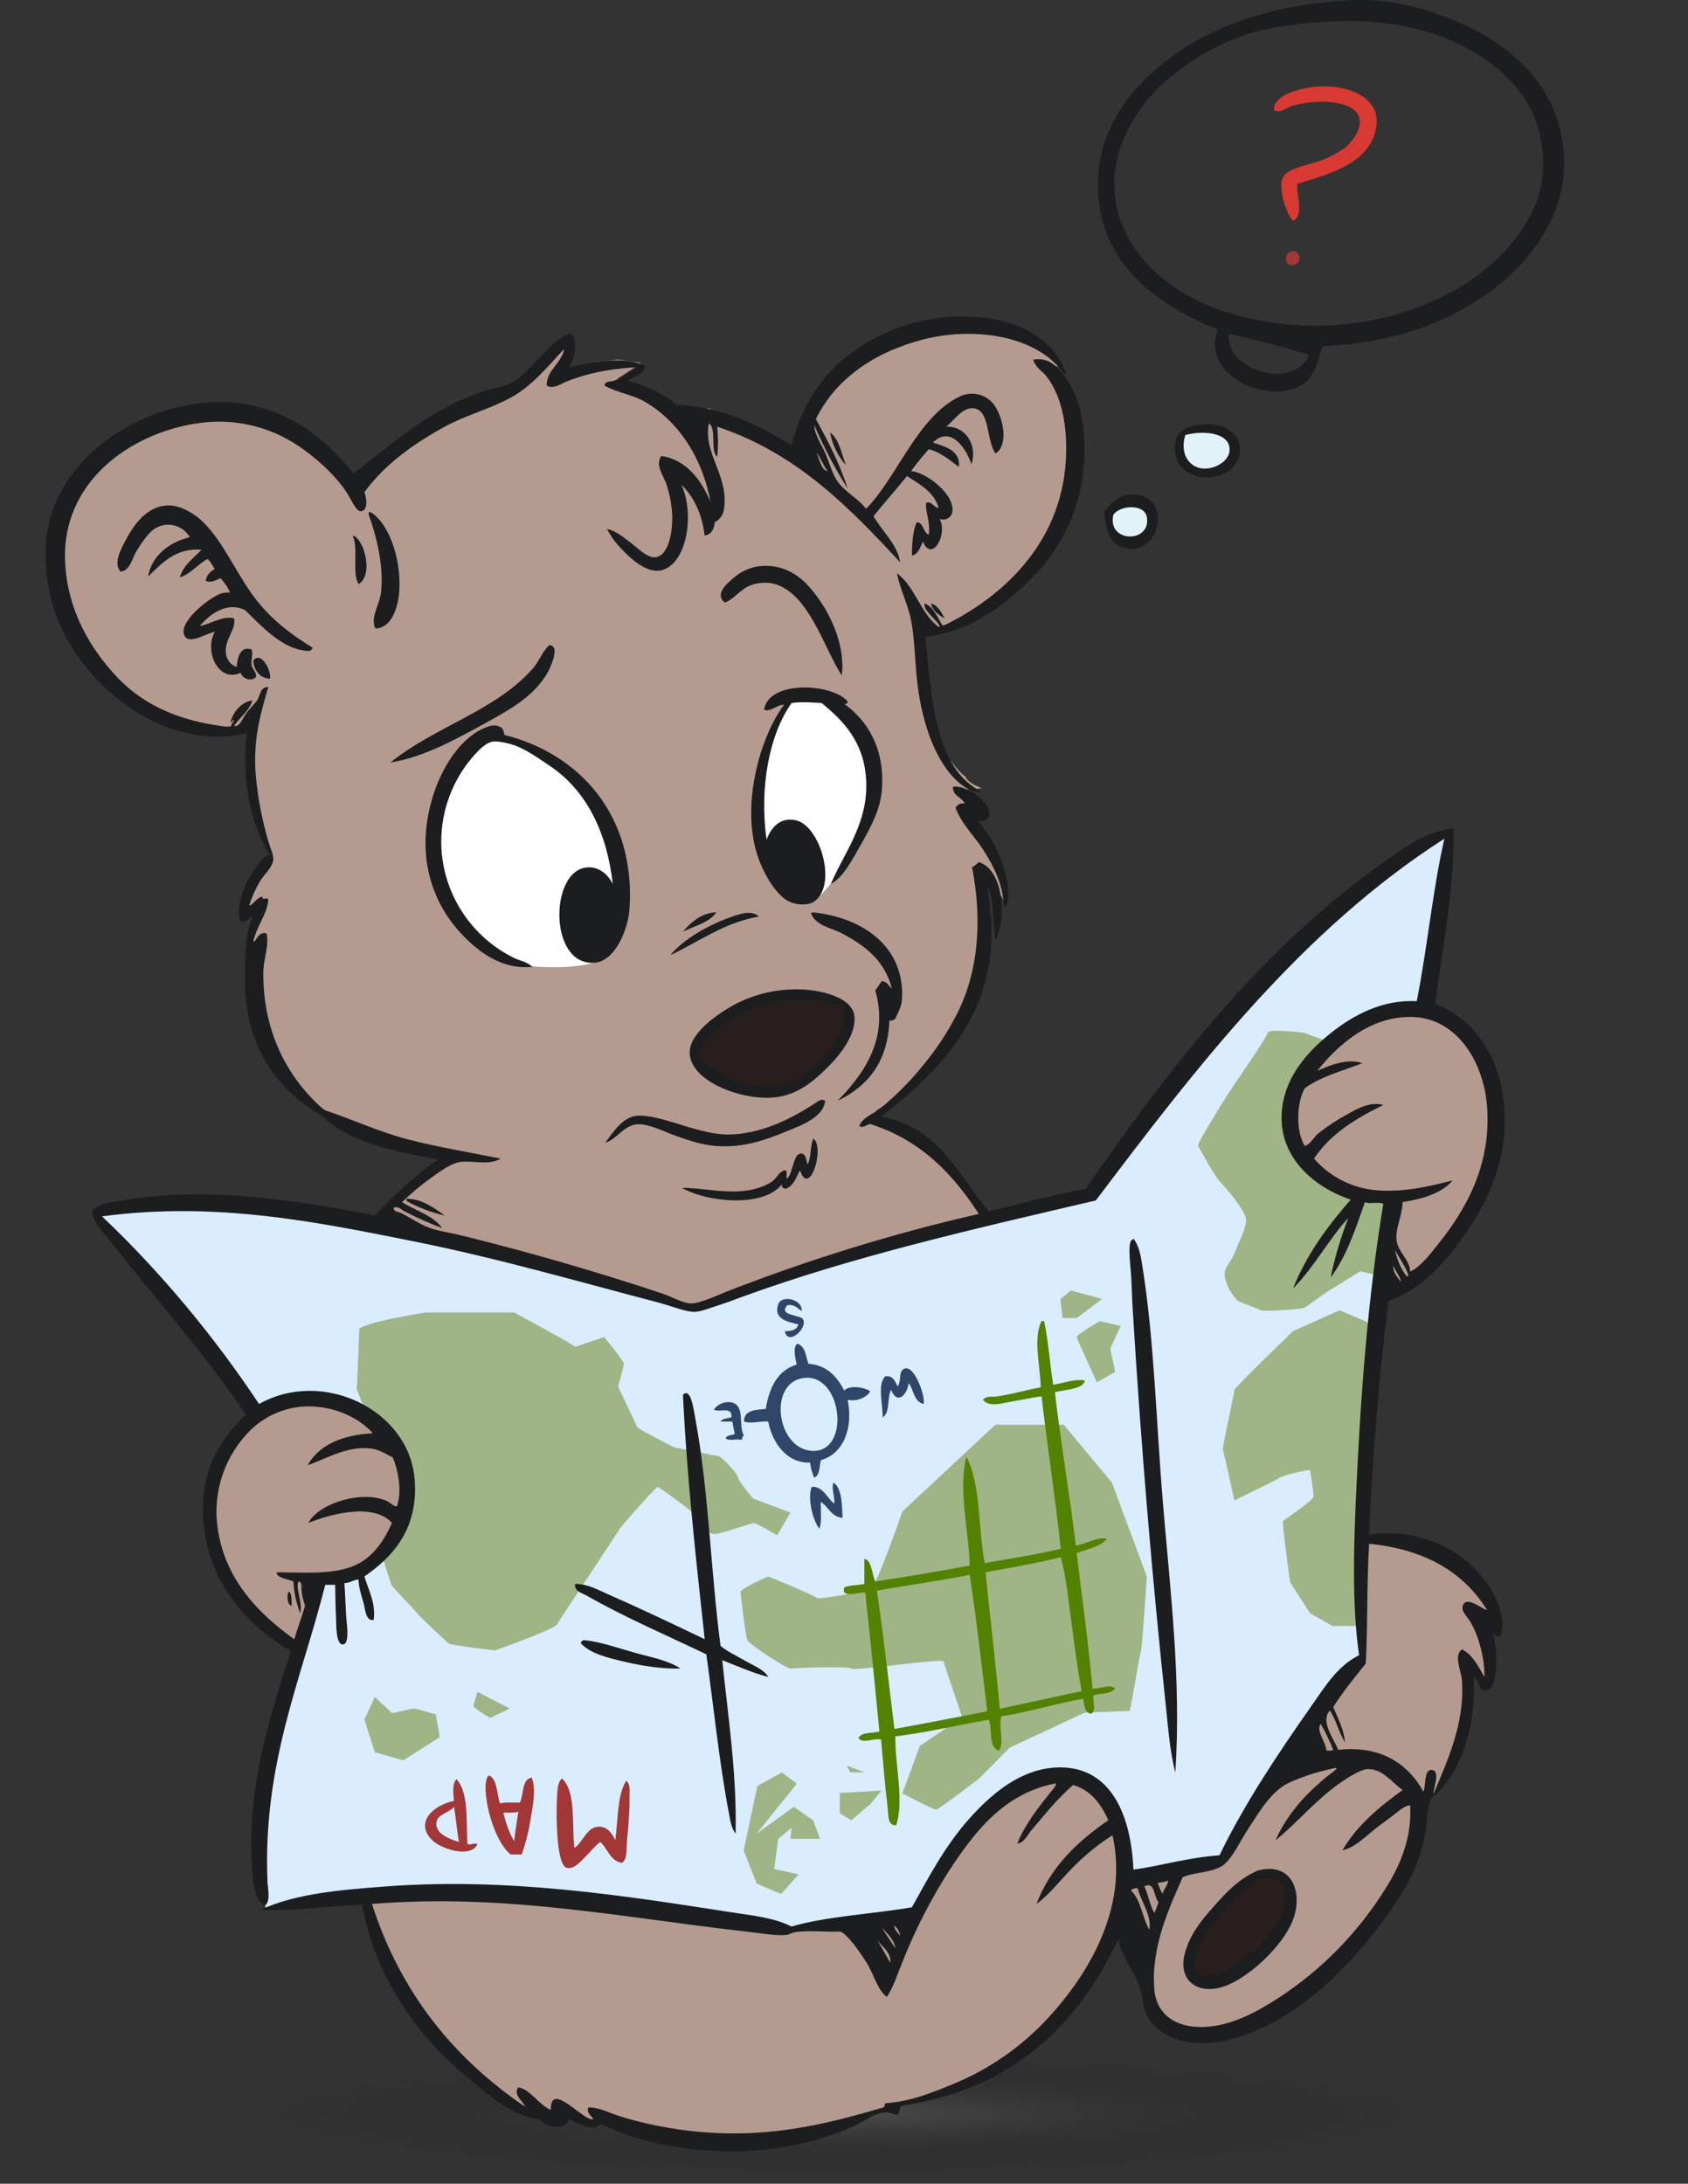 <svg fill="none" height="335" viewBox="0 0 259 335" width="259" xmlns="http://www.w3.org/2000/svg" xmlns:xlink="http://www.w3.org/1999/xlink"><rect x="0" y="0" width="259" height="335" fill="#333333" stroke="none"/><radialGradient id="a" cx="0" cy="0" gradientTransform="matrix(0 9.941 -99.029 0 129.5 324.3)" gradientUnits="userSpaceOnUse" r="1"><stop offset="0" stop-color="#676565"/><stop offset=".9" stop-opacity="0"/></radialGradient><clipPath id="b"><path d="m0 0h259v335h-259z"/></clipPath><g clip-path="url(#b)"><path d="m129.5 335c71.521 0 129.5-5.82 129.5-13s-57.979-13-129.5-13c-71.521 0-129.5 5.82-129.5 13s57.979 13 129.5 13z" fill="url(#a)" fill-opacity=".5"/><g clip-rule="evenodd" fill-rule="evenodd"><path d="m51.81 215.09-5.7-.44-6.06 1.76-3.11 2.6-2.94 4.56-1.52 4.73v5.53l.9 5.17 1.78 4.2 2.76 3.14 2.76 3.19 2.76 2.08 2.05 1.04 2.85-6.96.53-3.56 3.74-.54 4.28-1.7 2.85-3.2 1.6-4.47 1.25-4.01-.9-3.84-1.42-3.47-3.2-2.9zm167.09-60.22h-4.82l-5.16 2.06-3.57 2.05-4.1 3.83-2.13 4.1-.71 3.67v3.74l2.4 4.82 3.39 2.94 4.45 1.16 5.08.63.09 3.3-1.16 4.01-.18 4.91-.45 1.88h1.78l2.77-1.43 4.63-4.46 4.98-7.94 2.85-9.1v-7.05l-3.02-7.67-4.46-4.29-2.67-1.16zm-9.9 81.63 3.3-.7 4.99 1.15 4.54 2.05 3.56 2.77 2.85 3.12 1.16 3.03-1.87 1.16.45 2.23.35 3.66.1 2.14-.28 1.07-.7-.44-1.08-1.43-1.6-.62.36 3.3-.72 4.55-.17 3.17-1.6 4.32-1.34 2.41-1.34 1.8-.76.43-1.02 1.96-.45 4.29-1.78 4.1-2.85 5.26-4.1 4.64-3.82 4.46-5.53 4.75-4.36 4.08-4.28 1.79-3.65 1.16h-4.36l-3.92-1.16-2.13-3.3-1.88-5.89-2.4-5.9.6-4.22-.6-2.64 2.4-.62 4.19-.98 4.54-1.25 3.83-.9 2.23-4.37 3.2-4.55 3.83-5.17 2.94-5.09 3.74-4.9 2.68-4.1 2.67-2.33v-5.97l.18-7.49zm-36.69 46.3v8.04l-1.21 3.83-2.35 5.44s-2.58 4.02-2.67 4.29c-.1.27-4.9 5.98-4.9 5.98l-3.83 4.37-2.58 1.78-4.99 2.68-2.94 1.25-3.47.89-4.15 1.17-1.2.4-.8.48-2.57.66-3.3 1.3-8.91 2.59-6.68.36h-12.71l-3.15-1.25-4.1-1.34-3.38-1.16-1.41 1.34-1.44-.71-2.67-1.43-1.5 1.25-3.04-1.43-1.16.27-4.99-2.95-5.43-4.73-5.57-6.15-4.85-7.67-1.96-4.2-1.7-4.28-.8-2.76 2.5-.27 3.39-.1 5.6-.17 7.1-.09 5.38.27 4.54.36 6.6.98 5.6.62 8.37.9 6.86 1.24 5.25.18 4.19 1.07 5.43-.8 6.06-.45 4.36-1.25 3.47-.09 2.14-3.83 2.85-4.73 2.76-3.67 2.4-3.2 3.66-2.68 4-1.96 3.57-1.02 3.74.39 4.37 3.04 1 3.12 1.22 3.84zm-33.87-109.97 4.5 2.85 3.57 4.02 2.76 3.6 1.87 2.57-1.43.79-4.45.98-6.15 1.82-5.57 1.48-6.27 2.23-5.96 1.52-4.73 1.87-3.56.98-2.32 1.13-3.83 1.28h-1.78l-2.85-1.28-4.72-1.4-5.88-1.6-3.91-1.16-4.01-.98-4.45-1.25-4.9-1.07-4.19-1.25-4.1-.9-3.47-.8-2.5-.89-1.15-1.87 1.16-1.43 2.5-1.87 2.7-2.5 3.35-2.95-4.1-.98-5.61-1.25-3.83-1.7-3.3-1.14-3.02-2.06-3.03-3.04-2.59-3.92-2.13-4.64-1.43-4.2-1.33-9.27.35-2.23 1.34-3.4h-.8l-1.52.52v-1.67l3.74-6.7.3-.37-2.08-5.11-.73-4.72-.51-7.01 1.06-4.73-2.49 2.14-3.12.27-6.85-.85-4.81-2.72-4.63-3.75-4.28-4.73-2.23-3.68-1.33-3.36-.8-4.1.53-6.8.71-5.6 2.76-3.76 4.01-3.74 4.81-3.21 5.43-2.32 8.1-.72 7.04 1.8 4.28 2.5 3.83 3.65 3.3 3.48 1.5-.53 2.5-2.32 3.62-2.51 2.26-1.78 4.81-2.58 4.72-2.14 3.3-1.79 2.93-1.07 2.4-2.32 2.25-2.09 3.02-3 .36.98-.36 2.4-1.9 2.24 3.06-.63 3.47-.98 3.21-.36 3.46.51-1.14.83-2.46 1.62 1.92.7 3.65 1.6 3.03 2.33 2.76.18 2.7-.27 2.74 1.34 4 1.76 5.44 2.5 1.6.73.71-3.23 1.78-4.7 2.35-2.95 2.43-2.68 3.33-1.96 5.52-1.96 4.24-1.97 4.76-.44 5.43.71 4.18 1.25 3.66 2.14 2.42 3.37-1.71-.51 2.67 5.35v9.72l-.62 6.43-2.76 5.44-3.57 4.01-2.58 3.3-3.92 2.82-3.92 2.1-3.02.97-2.32.36.18 5.62.27 4.28 1.33 4.24 1.57 4.86s2.44 3.33 3.17 3.55c.14.67 1.38 1.43 2.47 1.77-1.09.4-2.22 0-2.22 0l1.42 2.36 1.16 1.29h-2.94l2.94 4.15 1.78 2.67 1.07 2.86.54 2.77s.33.57-.28 1.5c-.2-.68-.72-1.64-.97-1.33-.25.32-1.06-2.23-1.06-2.23l-1.08-.62-.47 3.86.56 3.54-.56 6.08-1.49 4.36-2.31 5.18-2.76 3.92-2.85 3.4-2.23 2.04-2.23 2.32-2.13 1.34-.54.8 1.96.55 2.53 1.15z" fill="#b59b8f"/><path d="m112.1 155.2-1.86 1.55-2.54 2.07-.8 1.74-.47 1.2.93 1.28 2.37 2.14 2.91 1.2 4.6 1.14 4.35-.47 2.83-2.34 2.52-2 1.6-2.62 1.27-2.4.47-2.48-1.14-1.34-2.54-.94-4-.4-5.68.74-4.81 1.94zm78.62 133.96-2.47 2.53-3.2 3.76-1.74 2.66-.67 3.9.8 1.6 1.68.47 4.34-1.13 3.34-2.59 2.94-3.3 1.86-3.7.34-3.8-1.8-2h-2.74z" fill="#281e1d"/><path d="m92.8 146.91c-3.74 2.4-13.36 1.14-13.36 1.14l-4.94-2.75-3.74-4.34-3.14-6.43-.74-4.28v-3.95l1.74-5.64 2.4-4.66 2.34-2.75 2.94-.53 1.54.74 2.74 1.13 3.94 2.38 3.6 2.9 3.95 4.56 1.93 4.62.8 8.02-.8 5.5s2.54 1.94-1.2 4.34zm28.66-40.08h3.85l2.96 1.6s3.08 3.29 3.14 3.55c.07.27 2.2 4.22 2.2 4.22l.34 4.82-1.2 5.08-1.94 4.15-1.56 3.28s-.13-.65-.94.8c-1.02 1.85-3.25 3.77-3.25 3.77-2.47 1.6-3.27-.49-3.27-.49l-3.4-7.06-1.93-1.97-.28-4.02.28-5.95 1.19-4.08 1.67-4.22z" fill="#fff"/><path d="m56.53 187.7-9.7-1.23-10.52-1.28h-16.56l-4.72.73.71 1.79 3.03 3.3 3.12 4.37 3.47 4.57 4 3.72 3.57 3.93 4.19 6.12 2.28 3.24 3.1-1.27 4.15-.6 4.36.54 3.3 1.33 3.15 1.4 4.41 4.14.72 4.18-.45 5.81-2.54 4.35-4.29 3.68-6.44 1.6-1.33 5.38-3.1 9.35-1.36 6.5-1.51 6.07-.62 6.87-1.25 6.78.27 6.79.89 3.14 10.06-1.45 9.08-1.16 15.77.71 12.46.18 14.08 2.5 9.53 1.07 6.03.9 3.41.35 3.02-.45 6.78-.67 6.05-1.38 3.7-.48 3.1-5.4 3.45-5.15 3.38-4.5 4.69-3.18 5.02-1.96 4.63-.51 2.96 2.01 3.04 2.94.73 3.91.48 4.03.36 2.76 4.28-.98 5.7-.39 3.7-1.1 1.93-1.57 1.98-3.67 2.36-4.42 4.27-4.73 2.94-5.09 3.03-3.97 3.64-5.26 2.42-2.1v-22.48l.8-12.04.8-8.03.62-8.2 1.18-7.28.66-6.7.75-6.2-3.28-.4-2.91-.5-3.34-1.68-3.74-2.85-2.05-3.3-.45-5.8 1.7-4.55 2.92-3.2 3.83-3.2 3.2-1.73 4.12-1.64 5.16-.14.54-5.8 1.15-8.03 1.6-10.08.36-2.94h-.98l-2.31.8-7.04 4.64-8.46 6.5-4.8 5.1-7.22 6.25-4.45 6.42-5.7 6.69-5.8 7.87-4.8 6.05-3.48 4.81-7.39 1.61-5.34 1.52-6.68 1.51-6.77 1.88-5.88 1.43-5.98 2.14-7.65 2.14-6.75 2.23-5.33 2.34-3.3.78-3.56-.78-4.3-1.63-6.15-1.6-6.4-2.06-7.13-1.51-6.06-1.6-5.95-1.48-5.54-1.3-4.8-1.06z" fill="#d9edff"/><path d="m170.62 227.45-7.4-8.88h-10.5l-14.26 13.3s-4.1 11.86-4.94 12.04-8.06 1.52-8.14 1.25c-.1-.27-7.35-3.3-7.5-3.3-.16 0-4.35 1.87-4.26 2.4.09.54.71 6.57 1.07 7.35.36.77 6.26 4.49 6.6 4.37s9.16-.41 9.34 0c.18.42 14.07-1.63 14.16-1.1.1.54 2.85 8.57 2.85 8.57l-6.5 4.37-2.68 7.31s4.82 2.5 5.17 2.5c.36 0 6.65-4.83 6.65-4.83l4.66-4.71 11.5-5.36 6.86-.26c.17 0 1.6-8.84 1.77-9.28.18-.45.9-11.33.9-11.33l-5.35-14.4zm-1.87-24.79s-3.65 2.13-3.56 2.46c.09.34 3.11 6.94 3.11 6.94l2.8-1.6-.75-3.57 1.6-3.48zm-5.7-.46-.36-2.92 1.63-1.31 4.79 1.3-3.92 2.93zm-46.94 79.08 5.7-4.1 2.94 2.06 1.07 2.85h-4.54l.18-1.7-2.05 1.7-.62 4.61 3.74.86-2.68 3-3.74-1.6-2-5.08 2.1-9.9 3.76-2.08 2.29 1.72zm12.74-6.23v3.12l1.78 1.07 3.03-2.59 1.6-1.96zm1.07-4.2.53 1.05h2.23zm81.32-67.41-5.7-2.44-7.13 3.2s-9 8.66-9 9.02-1.87 8.83-1.78 9.1 1.78 7.85 1.78 7.85 6.68-3.23 6.95-3.49 4.63-1.42 4.67-1.06c.05.36.58 3.48.5 4.01-.1.54-4.37 3.49-4.64 3.66-.26.18 1.07 9.46 1.07 9.46l3.07 4.75 3.43 1.94h4.01l.53-24.22zm-123.01 3.18c0-.27-9.34-5.27-9.34-5.27h-13.63s-10.15 1.61-10.15 2.64c0 1.02-.36 9.14-.36 9.14l1.9 4.87 2.91 2.9 2.6 3.23.13 6.48s-1.41 4.05-1.53 4.25-2.27 3.34-2.27 3.34 1.43 4.64 1.6 5c.18.35 3.66 3.88 3.92 4.3.27.43 4.54 4.35 4.81 4.62s7.13 1.07 7.13 1.07 9.08-3.21 9.53-4.01c.44-.8 9.53-14.41 9.61-14.66.1-.25 5.53-6.4 5.8-6.4.26 0 4.98 3.48 5.16 3.75.18.26 2.43 3.48 3.49 3.48 1.05 0 5.68-1.7 6.13-1.7.44 0 3.58 1.88 3.58 1.88l2.04-3.49-5.71-2.14s-2.32-2.69-2.32-3.22c0-.52-2.49-3.2-3.02-3.29-.54-.09-6.77-1.34-6.77-1.34s-5.61-2.85-5.7-3.12c-.1-.27-2.94-6.24-2.94-6.24s.89-3.04.89-3.48c0-.45-3.03-4.09-3.03-4.09zm-30.72 53.7-1.6 3.49 1.6 4.99 4.37 1.25 5.6-3.57-.62-3.48s-3.03-.9-3.3-.9c-.26 0-3.38.72-3.38.72zm15.73-.8s-.41 1.6-.59 2.05 2.58 1.97 2.58 1.97l2.99-1.43zm131.19-99.49-4.33-1.59s-5.52-.71-5.61 0c-.09.72-5.34 8.25-5.88 9.08-.53.82-4.99 7.96-4.8 8.23.17.27 2.49 4.64 3.38 5.53.89.9 4 4.55 4 5.89s-1.24 3.66-1.78 5.09c-.53 1.42-1.87 2.31-1.42 3.92.332 1.241.976 2.377 1.87 3.3.44.36 3.11 1.25 3.56 1.52s6.32-.18 6.68-.36 3.3-2.32 3.3-2.32l5.34-3.3 2.94.71 1.25-8.83.8-3.03-4.72-.54-3.66-1.51-4.45-2.6-1.47-3.83-1.22-2.85.2-5.02 1.42-3.46z" fill="#a0b585"/><path d="m183.78 65.88h3.07l2.14 1.47.4 1.8-.53 2.02-1.6.94-2.01.66-1.94-.46-1.07-.87-1-1.74-.47-1.81.87-1.47zm-10.56 11.11h2.14l1.27 1.67v2.08l-1.2 1.94-2.2.8-1.8-1-1.28-2.25.47-1.77z" fill="#e1f3f8"/><path d="m202.9 53.12c-.79 2.7-1.23 4.87-3.33 6.04-5.27 2.93-15.42-1.7-12.7-8.6-9.1-3.71-19.32-10.35-18.34-23.9.65-8.9 6.98-15.22 12.96-19.14 6.66-4.38 15.44-6.89 25.13-7.46 6.26-.36 10.75.9 15.26 2.57 8.74 3.24 17.47 9.91 18.09 21.2.53 9.7-5.86 17.07-11.93 21.33-6.65 4.67-14.36 7.4-25.14 7.96zm-11.4-47.92c-5.068 1.68-9.709 4.444-13.6 8.1-3.3 3.2-6.91 8.68-6.92 14.9 0 6.26 3.26 10.9 6.8 14 3.76 3.3 8.68 5.49 14.1 6.68 18.92 4.17 37.74-4.21 43.48-16.96 2.52-5.58 1.4-12.4-1.28-16.57-5-7.72-15.81-12.73-29.63-12.07-4.6.22-9.17.79-12.95 1.92zm9.36 49.2c-4.072-1.184-8.177-2.251-12.31-3.2-.53 5.94 10.27 8.62 12.31 3.2z" fill="#1c1d1f"/><path d="m199.06 28.2c-.16 1.87 1.09 4.89-.65 5.65-.88-.72-2.28-4.66-1.66-6.42.48-1.4 2.8-1.85 4.74-2.44 1.751-.48 3.403-1.265 4.88-2.32.88-.72 2.71-2.79 2.18-4.62-.87-2.94-7.14-2.78-10.26-1.8-1 .31-1.91 1.2-2.82.64-.18-2.33 4.1-3.4 6.54-3.6 4.98-.38 10.5 1.76 8.97 7.07-1.38 4.84-7.13 6.39-11.92 7.84z" fill="#d83933"/><path d="m198.93 38.6c1.78 2.12-2.22 3.07-1.54.65.14-.5.8-.89 1.54-.65z" fill="#a23737"/><path d="m141.99 97.7c.98 9.8 1.48 20.1 8.59 23.77-1.53.1-2.68-.74-3.6-1.55-3.4-3-5.39-8.8-6.15-14.51-.42-3.14-.43-6.43-.9-9.5-.45-2.96-1.82-5.35-2.3-7.97 2.85 2.1 3.62 6.3 6.53 8.35.16-.47-.68-1.1-1.15-1.67-.48-.6-1.25-1.14-1.15-2.06 1.5.59 1.97 2.22 2.82 3.47 8.94-4.3 18.05-12.46 18.85-25.3.31-5-.5-9.83-2.95-12.98-.69-.89-1.62-1.24-2.05-2.57 2.45-.42 3.61 1.08 4.62 2.31 2.59 3.18 3.48 7.84 3.2 13.36-.371 6.689-3.203 13.004-7.95 17.73-4.44 4.54-9.73 8.36-16.41 9.12zm42.96-32.63c2.34-.2 5.66 1.14 5.26 4.37-.69 5.44-10.95 5.22-9.88-1.67.3-1.9 2.18-2.48 4.62-2.7zm-.39 6.8c1.8.17 4.24-1.15 4.1-3.07-.17-2.51-4.2-2.78-6.79-2.06-.84 2.61.38 4.93 2.7 5.14zm-57.2-5.52c1.44 1.05 1.74 3.23 2.44 5.02-1.25-1.424-2.093-3.158-2.44-5.02zm42.07 12.21c1.23-1.69 2.39-2.62 4.23-2.7 6.4-.26 4.56 10.07-1.54 8.1-1.87-.62-2.5-2.81-2.69-5.4zm6.54.77c-.36-2.06-4.02-1.86-5.13-.39-1.06 4.4 5.84 4.43 5.13.39zm-127.99 20.04c-.3.72-1 .46-1.54.39-3.45-.5-6.67-4.07-8.85-6.17-2.87-1.4-5.53.77-6.93 2.44 1.72-.3 3.58-1.66 5.26-1.16.33 1.62-1.35 3.14-1.28 5.01.04 1.13.52 1.98 1.67 2.45.13-1.48.54-3.28 2.3-2.7.26.8-.15 1.6 0 2.44.13.68.84 1.1.65 1.8-.69.77-2.12.21-2.31-.65-3.48 1.58-5.67-3.4-3.98-6.29-1.27.18-4.18 2.2-4.74.39-.68-2.2 4.23-5.86 5.77-6.3.5-.15 1-.1 1.28-.13-.32-.88-.89-1.5-1.4-2.18-.66.19-1.47.8-2.32.38.16-.91.71-1.43 1.41-1.8-.4-.49-.62-1.17-1.15-1.54-1.51.84-2.47 2.24-4.23 2.83.57-1.96 2.12-2.93 3.33-4.24-3.95-.36-6.16 2.14-8.2 4.11.52-3.11 3.13-5.25 6.4-6.04-.279-.484-.66-.902-1.117-1.223-.457-.321-.98-.538-1.53-.635-.55-.097-1.115-.073-1.655.072-.54.145-1.041.406-1.469.766-.85.74-1.78 2.1-2.43 3.2-.7 1.2-1 3.01-2.44 3.09-1.09-1.25 0-3.3.77-4.75 1.25-2.4 3.26-5.3 6.54-5.4 1.87-.05 4 1.24 5.26 2.44 2.94 2.81 4.82 7.16 7.44 10.92 2.7 3.89 6.05 6.36 9.49 8.48zm8.59-20.81h.26c3.03 1.74 4.97 7.96 4.36 12.85-.28 2.19-1.26 4.98-3.6 5-.84-1.72.72-3.63.9-5.78.37-4.24-.81-8.58-1.92-11.69zm-2.31 3.6c1.76.87 3 6.12.77 7.45-1.02-1.65-.1-4.88-.77-7.07-.23-.1-.02-.23 0-.38zm74.9 21.45c-2.72-4.08-5.13-13.04-10.77-14.13-1.032-.17-2.091-.08-3.08.26-1.68.56-2.66 2.2-4.1 2.7-1.6-1.29.27-2.84 1.28-3.73 3.39-2.98 8.12-2.25 11.03.64 3.13 3.12 6.3 8.92 5.64 14.26z" fill="#1c1d1f"/><path d="m142.88 92.56c1.09.37 1.54 1.37 2.06 2.31-.91-.47-2.02-1.4-2.06-2.3zm-58.61 6.42c1.87.02-.03 3.8-.13 3.99-1.96 3.62-5.57 5.7-8.97 7.58-4.88 2.68-10.02 5.6-15.26 6.42 6.84-5.54 16.26-7.95 21.93-14.52.85-.98 1.36-2.47 2.43-3.47zm-42.83 5.14c-1.67-.04-2.57-1.54-2.57-2.82 1.25-1.45 2.76 1.58 2.57 2.82zm88.49 3.34c.25.24.07.62-.39.52 3.46 2.49 6.23 6.71 5.78 13.1-.22 3.05-1.64 5.67-3.08 8.22-1.46 2.59-2.84 5.3-4.75 6.3 1.93-4.67 5.88-9.38 5.39-16.19-.4-5.62-3.35-8.71-6.8-11.56-1.55-.09-3.1-.22-4.62 0-3.38 4.71-4.99 12.93-3.84 20.94.77-1.98 2.15-3.45 4.49-2.95 3.7.78 6.45 9.92 2.82 12.46-.96.66-2.88.58-4.1-.13-1.71-.99-3.32-3.6-4.24-5.91-3.25-8.14.05-19.32 3.72-24.15-1.2.01-1.93 1.12-3.08.77.72-4.56 10.2-4.05 12.7-1.42zm-52.58 5.27c11.43 2.85 20.2 12.2 19.24 26.72-.21 3.09-2.16 7.91-5.26 8.23-6.94.7-7.06-13.24-1.8-14.52 1.89-.46 3.58.64 4.49 2.44-.89-7.88-4-14.25-9.49-17.99-1.77-1.2-3.87-2.7-5.77-3.34-.8-.27-2.39-.6-3.08-.51-1.33.18-2.64 1.77-3.33 2.57-3.241 3.871-4.893 8.828-4.62 13.87.207 3.508 1.335 6.899 3.272 9.831 1.937 2.933 4.613 5.302 7.758 6.869 1.14.58 1.81.48 2.95 1.42-4.98.51-8.82-2.62-11.67-5.91-3.098-3.659-4.783-8.306-4.75-13.1 0-7.22 3.85-15.87 9.62-17.86.98-.34 2.47-.2 2.44 1.28zm72.71 13.23c1.318 1.545 2.4 3.277 3.21 5.14.76 1.9 1.65 4.73 1.41 6.81-.05.43-.06 1-.64 1.16-.2-3.58-1.54-6.04-2.95-8.35-1.42-2.33-3.47-4.13-4.49-6.81.28-.4.61-.76 1.41-.64-.43-1.03-1.83-1.08-1.8-2.57 1.97-.37 6.14 2.4 5.52 4.5-.14.48-.87.94-1.66.76zm-40.14 14.01c-1.12 1.57-3.31 2.07-5.13 2.95 1.2-1.42 2.94-2.95 5.13-2.95zm26.55 16.57c-.26 6.5-3.4 10.13-7.95 12.33 3.68-3.79 8-9.24 5.77-16.96.4-.4.63-1 1.03-1.4.82.07 1.03.76 1.53 1.15-1.09-4.29-4.1-6.6-7.69-8.48-1.61-.85-3.97-1.14-4.74-3.09.109-.082.243-.124.38-.12 7.09.73 14.02 4.9 13.6 13.23-.07 1.32-.55 1.97-1.03 3.08-.22.17-.43.34-.9.26zm-20.01-15.94c-5.52.98-9.14 3.86-13.6 5.92 2.12-2.53 5.89-4.66 9.5-5.91 1.19-.41 2.94-1.05 4.1 0z" fill="#1c1d1f"/><path d="m121.47 151.79c3.25-.2 9.18.85 9.61 3.98.4 2.87-2.28 6.1-3.59 7.45-2.3 2.38-4.93 4.77-8.72 5.14-4.85.47-12.8-2.39-12.95-6.81-.1-2.9 3.96-5.7 5.77-6.8 2.978-1.834 6.384-2.855 9.88-2.96zm.12 14.13c1.79-.72 4.04-2.85 5.39-4.5 1.47-1.8 3.19-4.37 2.3-6.94-8.7-3.44-18.93 1.14-22.3 7.07 2.5 3.53 9.02 6.6 14.61 4.37zm5.01 2.95c-.24 2.47-3.45 3.69-5.78 4.63-3.2 1.3-6.46 2.6-10.9 2.31-2.13-.14-4.16-.84-6.15-1.54-1.87-.66-4.14-1.87-5.9-1.8-2.17.09-3.3 2.4-5 2.83 1.18-1.56 2.6-3.86 4.74-4.12 2.09-.24 5.52.98 7.44 1.55 2.4.7 4.8 1.46 7.57 1.28 4.9-.3 9.3-2.7 12.82-5 .23-.16.61-.48 1.16-.14zm-1.8 5.78c1.82 1.37-.6 9.17-2.05 4.89-.6 1.06-.95 2.38-2.18 2.82-.4-.02-.62-.24-.64-.64-2.84 3.59-11.54 2.7-15.27.51 2.45-.05 5.82.72 8.85.52 1.89-.13 3.76-.63 5-1.54.76-.55.84-1.27 1.8-1.67.63-.08.3.8.38 1.28.99-.56.96-3.86 2.19-3.85.79 0 .78.83 1.02 1.67.6-1.03.39-2.87.9-3.99zm-56.56 11.82c-2.016-.452-3.959-1.186-5.77-2.18-.088-.111-.134-.249-.13-.39 2.34-.02 4.31 1.42 5.9 2.57zm105.68 3.6c.1-.02.12.05.13.13.86 1.23 1.04 2.86 1.28 4.37 1.76 11 2.1 23.92 3.08 35.71 1.13 13.66 2.88 27.65 1.92 41.62-.79-3.14-1.07-6.47-1.4-9.76-2.186-20.424-3.899-40.897-5.14-61.4-.1-1.57-.12-3.37-.25-5.27-.13-1.75-.47-4.27 0-5.14.102-.118.233-.208.38-.26z" fill="#1c1d1f"/><path d="m123 201.12c-.65-.38-1-1.05-2.18-.9-1.43 1.53 1.56 1.48 2.31 2.05 1.05 1.33-2.28 4.38-2.7 1.93.8.06 1.87-.13 2.06-1.03-1.65-.4-3.87-.83-3.08-3.08.53-1.5 3.75-.79 3.6 1.03z" fill="#2f4668"/><path d="m161.6 212.42c1.55-.2 3.26-.94 4.88-.64-.28 1.35-2.98 1.37-4.62 1.8.87 7.53 2.26 15.64 3.21 23.5 1.59-.2 3.4-1.41 4.75-1.02-1 1.28-2.97 1.57-4.62 2.19.83 6.91 1.79 13.7 2.44 20.8 1.14.07 2.77-.8 3.46 0-.62.84-2.2.71-3.34 1.03-.12 1.1.54 2.4-.38 2.83-.96-.2-1.03-1.28-1.16-2.31-4.34.75-8.17 2-12.56 2.7-.56 1.6.52 4.07-.39 5.26-1.63-.46-1-3.2-1.54-4.75-4.8.84-9.35 1.94-14.36 2.57-.05 4.3 1.39 10.05.13 13.62-1.38.11-1.18-1.68-1.29-2.57-.4-3.23-.73-7.25-1.02-10.54-.85-.38-2.82.72-3.47-.25.43-1 2.15-.68 3.21-1.03-.69-7.15-1.39-14.29-2.18-21.33-1 0-3.83.97-3.2-.77.66-.32 1.97-.3 3.07-.51v-3.86c1.1.12 1.18 2.33 1.67 3.47 4.9-.73 9.72-1.56 14.5-2.44-.13-5.38-1.8-11.58-.52-16.7 2.24 4.14 1.8 10.96 2.82 16.32 3.92-.7 7.93-1.31 11.67-2.19-.79-7.47-2.04-15.6-2.95-23.38-1.16.1-2.8.5-4.49.77-1.46.24-3.59.97-4.49-.25.48-.67 1.46-.41 2.18-.52 2.03-.3 4.52-.99 6.67-1.41-.05-3.24-1.22-7.48.13-10.15h.39c.67 3.06.88 6.57 1.4 9.76zm-10.38 28.78c.7 7.01 1.55 13.86 2.18 20.94 4.21-.88 8.35-1.83 12.57-2.7-.63-3.28-1.06-6.8-1.54-10.27-.49-3.52-.79-7.1-1.67-10.28-3.7.92-7.65 1.59-11.54 2.31zm-16.67 2.83c1.04 6.92 1.8 14.11 2.69 21.2 4.8-.86 9.51-1.78 14.24-2.7-.85-7.03-1.65-14.12-2.7-20.94-4.62.94-9.54 1.57-14.23 2.44z" fill="#538200"/><path d="m122.36 206.13c1.2.39 1.28 1.88 1.67 3.08 2.96.25 4.4 2.03 5.51 4.11.8-.9 3.2-.5 3.98.13-.56.97-2.06 1.58-3.46 1.29.9 4.4-.7 8.33-4.1 9.25-.25 1-.16 2.32-1.03 2.7-.327-.737-.542-1.519-.64-2.32-3.42.14-5.75-2.84-6.42-6.3-1.28-.1-2.58.4-3.72 0 .01-1.74 1.71-1.8 3.34-1.92.56-3.3 1.79-5.91 4.75-6.81-.16-.75-.67-2.73.12-3.21zm2.18 16.44c6.07.41 4.76-12.03-1.28-11.17-5.43.77-4.13 10.8 1.28 11.17zm17.19-7.19c-1.52-.33-1.51-2.17-2.31-3.21-.2 1.76-1.74 3.46-2.7 1.03-.63 1.2-.12 3.55-1.28 4.23.02-1.92-.85-5.1.39-6.3 1.3-.14 1.47.85 1.92 1.55.54-.8.16-2.07.77-2.57 1.6-1.3 3.5 4.03 3.2 5.27z" fill="#2f4668"/><path d="m110.56 252.5c1.07.89 2.54 1.56 3.85 2.32 1.32.76 2.85 1.33 3.47 2.44-2.55-.66-4.74-1.68-7.06-2.57.88 8.6 2.25 17.35 2.05 26.6-.67-.84-.82-2.04-1.02-3.09-1.47-7.64-2.34-16.25-3.47-24.41-5.91-2.84-12.58-5.7-18.34-9-.67-.38-1.98-.66-1.8-1.8 1.92-.03 3.62.96 5.27 1.68 4.9 2.15 9.79 4.49 14.62 6.8-1.34-12.19-2.75-25-3.34-37.5 1.24-1.2 1.64 2.34 1.93 3.85 2 10.72 2.4 23.97 3.84 34.69z" fill="#1c1d1f"/><path d="m113.77 220.9c-.8-.26-1.77.26-2.44-.25.2-.5.92-.46 1.41-.65l-.38-1.92h-1.8c.3-.48 1.04-.5 1.67-.65.14-1.7-1.61-.76-2.7-1.15.63-1.12 2.56-1.6 3.47-.77 1.14 1.03.34 3.44 1.16 4.75-.33.01-.21.48-.39.64zm14.11 6.55c1.37.82 1.3 3.74 1.4 5.4-1.77-.15-2.13-1.7-3.33-2.44-.07 1.38.21 3.12-.25 4.11-1-1.37-1.83-4.62-1.16-6.42 1.72-.17 2.34 1.74 3.47 2.57.1-1.18-.48-2.2-.13-3.22z" fill="#2f4668"/><path d="m44.26 244.16c.62.27.41 1.38.51 2.18-.72-.12-.77-1.5-.51-2.18zm60.14 11.81c-2.81.07-5.8-.4-8.46-1.02-2.55-.6-5.25-1.2-6.8-2.83-.02-.32.2-.4.4-.51 2.46.19 5.34 1.23 7.81 1.92 2.55.72 5.14 1.15 7.06 2.44z" fill="#1c1d1f"/><path d="m75.17 272.42c1.18.74 1.05 2.8 1.54 4.24.84-.23 2.04-.1 3.07-.13.61-1.27.24-3.53 1.8-3.85.7 1.8.2 4.2-.13 6.16-.281 1.929-.753 3.825-1.41 5.66h-1.67c-1.92-1.46-3.57-5.93-3.84-9.51-.08-1.01-.04-1.95.38-2.57zm2.05 5.65c.41 1.6.9 3.12 1.67 4.37.17-1.54.42-3 .64-4.5-.64.18-1.5.13-2.31.13zm10.9 5.4c1.17-.62 1.82-2.98 3.46-3.22 1.4-.2 2.26.8 2.82 2.06.45-3.15.29-6.91 1.67-9.12.73.5.5 1.64.52 2.57.03 2.36-.2 4.52-.39 6.68-.11 1.23.12 2.7-.77 3.34-1.87-.31-2.16-2.2-3.33-3.21-.86.64-1.37 1.4-2.31 2.3-.61.6-1.67 1.94-2.82 1.68-1.74-.4-1.7-9.4-1.41-12.08.04-.47.23-1.18.38-1.28.05-.17.23-.2.26-.39 2.2 1.99 1.53 6.86 1.92 10.67zm-18.08-10.54c1.84 2.01 1.52 6.19 1.66 9.9.42.4 1.13-.28 1.54.12-1.04 2.16-5.65.72-7.05-.77-2.6-2.76.5-5.32 3.46-5.9-.12-1.15-.28-2.66.39-3.35zm-3.08 6.68c-.18 1.62 1.83 2.48 3.46 2.96-.32-1.73-.45-3.66-.77-5.4-.76 1.02-2.54 1.09-2.69 2.44z" fill="#a23737"/><path d="m193.03 286.94c5.35-1.38 7 3.59 5.26 7.83-1.62 3.94-6.88 8.83-10.65 10.02-3.83 1.21-6.84-.9-5.9-4.88.75-3.14 2.7-5.43 4.5-7.45 1.96-2.23 3.99-4.34 6.79-5.52zm-2.95 3.85c-1.094 1.004-2.122 2.076-3.08 3.21-.85 1.04-5.07 6.47-3.2 8.6 1 1.17 3.28.21 4.61-.5 3.9-2.1 8.13-6.28 8.72-10.15.38-2.5-.95-4.1-2.95-3.86-1.68.21-2.9 1.55-4.1 2.7z" fill="#1c1d1f"/><path d="m201.5 266.12c.49.11.31.88.63 1.16-.2.1-.51-.76-.64-1.16zm-28.22 25.57c.47.33.4 1.22.77 1.67-.23-.07-.75-.96-.77-1.67zm2.56 6.42c-.69-1.1-1.02-2.57-1.54-3.85.661 1.219 1.178 2.511 1.54 3.85z" fill="#fff"/><path d="m125.19 64.3c1.83 3.35 3.63 6.71 4.87 10.66-1.955-3.118-3.67-6.381-5.13-9.76.06 1.51 1.03 2.82 1.66 4.24.63 1.38 1.02 3.04 1.8 4.24 1.18 1.8 3.3 2.77 4.49 4.36 4.6-4.5 7.88-14.13 14.36-17.21 2-.95 4.23-.29 5.39 1.41 1.23 1.8 2.22 5.94.13 7.33-1.48-1.92-.78-6.8-3.47-6.94-1.67-.1-2.95 1.91-4.1 2.82 3.11-.08 4.83 3.02 3.85 5.79-.6-2.05-3.05-6.18-5.9-3.34 1.92.59 4.31 1.28 3.97 3.72-1.12-.8-2.7-2.25-4.61-2.7-.957 1.066-1.859 2.181-2.7 3.34 2.5.26 6.91 3.77 6.29 6.43-.057.193-.154.372-.286.525-.131.153-.293.276-.476.361-.182.085-.381.13-.582.133-.202.003-.401-.038-.586-.118 1.35 2.42-1.22 6.79-2.56 3.47-.41.86-.63 1.93-1.67 2.18-.02-.99.06-4.03.77-5.14 1.08.17.9 1.58 1.8 1.93.3-1.98-.57-3.45-.39-4.88.78-.37 1.13.72 1.92.77-.73-2.52-2.91-3.6-4.87-4.89-1.66 2.11-3.48 4.05-5.13 6.17 1.33 2.31 3.65 4.3 4.1 7.07-7.85-8.44-15.85-16.75-28.08-20.81.155 1.536.155 3.084 0 4.62-1.15-1-.03-4.25-1.28-5.14-.94 4.7 3.16 8.07 2.3 13.23-.054.413-.211.806-.455 1.143-.245.337-.569.608-.945.787-.1 1.1-.52 1.88-1.55 2.06-.41-3.4-1.68-5.94-3.59-7.84 1.97 4.1 1.11 11.8-2.82 13.1-2.65.88-5.78-2.53-7.05-3.98-.594-.713-1.11-1.488-1.54-2.31 1.53.37 2.46 1.25 3.72 2.18.92.69 2.4 2.22 3.59 2.19 2.21-.07 2.84-4.18 2.7-6.68-.091-1.439-.353-2.862-.78-4.24-.56-1.8-1.86-3.07-.9-4.63 3.83.55 6.17 3.67 7.57 7.07-1.2-6.66-4.86-12.4-10.13-15.42-1.87-1.07-4.04-1.3-6.15-2.44.11-.8 1.03-.56 1.53-.77 1.23-.51 2.44-1.42 3.47-2.06-4.1.22-7.7.94-10.78 2.19-.94.38-2.05 1.22-3.07.64-.08-2.35 2.26-3.38 2.69-5.65-2.53 2.67-4.95 5.83-8.6 7.7-3.22 1.66-6.64 2.55-9.74 4.25-4.71 2.57-9.16 5.72-12.31 10.02.35 1.03.54 2.81-.52 2.95-.76.1-1.53-1.84-2.18-2.83-1.83-2.8-4.82-5.43-7.43-7.19-4.552-3.069-10.094-4.308-15.52-3.47-10.1 1.48-20.96 8.86-20.28 21.46.41 7.38 3.91 13.18 7.96 17.47 4.29 4.54 10.06 6.93 17.57 7.7-.22-.28.19-.75.38-1.02-.09-.44-.42.56-.51.13.5-1.78 1.9-3.08 3.33-3.22-.53 1.74-2.32 2.9-2.95 4.12 1.05-.1 1.4-1.3 1.93-2.06.53-.77 1.3-1.44 1.8-2.18.41-.64.45-2.05 1.66-1.93-1.36 4.57-2.34 8.26-1.92 13.62.317 3.394.96 6.749 1.92 10.02.28 1.01.84 2.21.77 2.82-.13 1.2-1.4 2.26-2.05 3.34-.701 1.173-1.262 2.425-1.67 3.73.57-.07 1.15-1.24 2.05-1.41-.1.76.7-.05.9.51-.17 2.23-1.84 4.06-2.3 6.42.53-.05.7-1.6 2.04-1.28.41 2.06-.5 3.84-.51 6.17-.02 9.47 4.12 16.45 9.36 20.94 4.2 1.37 8.25 3.3 12.83 4.5 4.51 1.17 9.33 1.96 14.23 2.95-1.77 1.09-4.32.26-6.15.51-1.64.22-3.57 1.76-4.88 2.7-1.448 1.057-2.818 2.216-4.1 3.47 2.05 1.32 4.75 2 6.16 3.98-1.976-.74-3.907-1.598-5.78-2.57-.5-.27-1.07-.91-1.66-.51-.03.59.8.6 1.15.77 1.2.59 2.76 1.66 4.1 2.18 1.52.59 3.49.84 5.26 1.28 10.199 2.52 20.297 5.436 30.27 8.74 1.64.54 3.6 1.63 4.74 1.67 1.37.04 3.9-1.16 5.52-1.8 12.599-4.928 25.544-8.919 38.73-11.94-3.96-6.14-8.9-11.3-16.54-13.75-.4-.22-1.13.76-1.8.25.46-1.25 2.08-1.8 3.08-2.56 2.447-1.992 4.682-4.23 6.67-6.68 2.047-2.451 3.811-5.124 5.26-7.97 3.11-6.13 3.98-13.8 2.3-22.48.43-.18.7-.5 1.03-.77 3.61 1.03 4.44 8.24 2.57 11.95-.4-2.38-.18-6.28-1.29-8.36.39 2.48.82 5.49.65 8.74-.72 12.9-9.13 20.6-16.93 26.72 8.85 1.5 11.81 8.9 16.54 14.52 4.9-1.21 9.73-2.5 14.88-3.47 12.85-18.6 27.04-36.96 45.91-50.23 3.12-2.2 6.63-4.78 10.52-5.01.2 9.06-1.73 18.22-2.82 26.85 6.76 2.64 11.1 9.77 10.64 19.14-.32 6.49-2.9 11.66-6.03 16.19-3.15 4.58-7 8.72-11.8 10.27-1.45 11.907-2.435 23.866-2.95 35.85 8.44-1.13 15.45 2.88 18.73 8.48 1.1 1.88 2.24 4.49 1.41 7.06-.66.37-.91-.34-1.28-.64.88 1.83 1.17 8.83-.9 9-1.21.1-1.12-1.6-1.92-2.19.4 8.26-2.14 15.32-6.55 18.76-.67 1.54-.59 4.17-1.02 6.16-.99 4.58-2.98 7.88-5.39 11.3-3.01 4.356-6.539 8.328-10.51 11.83-3.86 3.28-8.71 6.5-14.5 7.83-5.14 1.2-10.02-.18-12.05-3.6-.7-1.16-.6-2.51-1.16-4.36-.77-2.55-2.75-4.53-3.33-7.58-6.28 13.33-16.23 22.97-33.22 25.56-.55.14-.1 1.24-.9 1.42-2.6-1.24-4.42.92-6.92 1.93-5.086 2.147-10.515 3.366-16.03 3.6-8.2.22-16.12-.98-22.19-4.12-.51.07-.6.45-1.28.52-1.27.1-2.82-.92-3.72-1.29-.69 1.97-3.6 1.17-4.62 0-4.14-.43-7.41-3.5-10.39-5.9-8-6.49-14.52-15.2-16.8-26.99-5.17.18-10.37 1-15.52.77 5.4-2.51 12.38-3.07 19.5-3.6 18.65-1.35 36.42 1.45 52.7 3.99 3.25.5 6.5.8 9.24 2.18 5.54-1.6 12.38-1.9 18.47-2.95 2.47-4.41 4.98-9.28 8.72-13.5 3.15-3.53 7.93-8 14.11-7.96 7.78.05 10.8 7.4 11.16 15.68 4.08-.54 8.47-1.88 13.2-2.19 3.83-7.9 8.94-15.55 13.99-22.74 2.16-3.08 4.09-6.31 7.43-7.96-1.06-7.4-.84-16.1-.5-23.77.7-15.95 1.89-31.4 4.22-45.48-.67-.35-2.13.09-2.82-.25-1.45 4.16-2.85 8.36-5.26 11.56.647-3.109 1.55-6.16 2.7-9.12-2.86 3.05-5.29 7.63-8.47 10.79 2.15-5.35 5.37-9.61 8.85-13.62-5.56-1.85-11.46-6.62-10.51-14.13.6-4.86 3.85-8.5 7.3-11.3 3.62-2.93 8.16-5.3 13.34-5.01 1.62-8.1 2.43-17.01 4.24-24.93-21.83 13.98-37.9 34.84-53.48 55.5-18.57 4.34-37.07 8.52-54.25 14.78-1.04.38-2.29.87-3.6 1.28-1.33.42-2.85 1.06-3.84 1.03-1.44-.05-3.55-.94-5.39-1.42-12.4-3.24-24.45-6.76-37.45-9.37-14.94-3-30.54-6.2-47.96-3.86 8.8 8.32 17.1 18.24 24.1 28.78 9.78-5.5 22.94.9 23.86 11.43.67 7.62-3.28 12-7.7 15.03.6 2.03 1.8 4.12 1.42 6.68-1.22.17-1.26-1.56-1.54-2.57-.33-1.17-.77-2.45-.77-3.6-.56-.13-1.34.52-2.18.52.13 1.65.14 2.78.26 4.88.05 1.1.62 4.27-.39 4.5-1.23.27-1.11-3.27-1.15-4.11-.1-2.11-.09-3.25-.13-5.01h-1.53c-3.54 14.16-9.65 27.43-8.85 45.6.05 1.09.5 2.86-.38 3.6-1.83-.81-1.95-4.4-2.06-6.8-.56-12.54 3.09-22.96 6.03-32.25-6.49-3.78-12.76-10.35-13.46-20.04-.55-7.48 2.6-12.52 6.54-16.2-6.38-9.6-14.14-18.04-21.17-27.1-.95-1.24-2.3-2.41-2.43-4.11 1.03-1.32 2.96-1.37 4.62-1.67 12.55-2.27 27.37.02 38.73 2.31 3.03-3.08 6.1-6.13 9.74-8.6-6.89-1.28-13.67-2.67-17.82-6.69-6.83-3.94-11.8-10.67-11.8-20.68 0-3.38-.08-7 1.15-9.9-.41-.03-1 1.16-1.92.65-.8-2.95 1.3-6.75 2.95-8.86.42-.54.95-1.19 1.67-1.29-2.94-4.35-4.4-11.36-3.6-18.63-1.33.29-3.47.67-5.64.52-7.25-.52-12.93-4.27-17.06-8.48-4.66-4.77-8.7-11.85-8.08-21.2.82-12.17 13.05-20.76 25.01-21.58 10.25-.7 17.46 4.97 22.19 10.92 6.16-4.82 11.96-10.07 20.26-12.72 1.12-.36 2.43-.52 3.6-1.03 1.75-.76 3.23-2.6 4.61-3.98 1.47-1.47 2.82-3.2 4.88-3.73 1.2 1.18.48 4.03-.26 5.14 3.22-.73 8.67-1.87 11.67-.12-.35 1.27-1.7 1.54-2.7 2.18 2.9.83 5.49 1.96 7.44 3.72 7.61.35 12.68 3.24 17.7 6.17 1.33-5.42 4.18-10.18 8.34-13.49 4.449-3.545 9.851-5.689 15.52-6.16 8.53-.63 15.85 2.15 18.2 8.47.03.15-.02.23-.12.26-.15.02-.23-.03-.25-.13-3.9-5.62-13.47-7.23-21.55-5.14-7.53 1.96-13.45 6.1-16.41 12.2zm.12 5.14c.4 1 .75 2.76 1.67 2.82-.67-.82-1.03-1.96-1.67-2.82zm95.16 121.66c4.15-5.14 8.38-12.01 7.7-21.33-.5-6.78-4.53-13.46-11.29-13.75-6.82-.28-11.94 4.69-14.75 8.23 1.8-.74 4.45-1.96 6.93-1.16-3.05 1.19-6.41 2.06-8.85 3.85-1.3 2.2-1.4 6.7 0 8.87.86-.28 1.3-1.28 2.05-1.93 1.405-1.116 2.908-2.103 4.49-2.95 1.55-.9 3.53-1.97 5.51-1.42-4.21 2.07-8.14 4.43-10.64 8.23 1.241 1.428 2.753 2.595 4.45 3.433 1.696.838 3.542 1.33 5.43 1.447 4.23.28 8.18-.72 11.4-1.54-1.7 1.97-4.51 2.83-7.69 3.33-.04 2.18-1.21 4.08-.9 6.04.27 1.63 2.04 2.9 2.06 4.63 1.6-.77 2.84-2.42 4.1-3.98zm-4.61 4.75c.02-.1.1-.15.25-.13-.28-1.22-1.43-2.67-2.05-3.98.263 1.494.88 2.903 1.8 4.11zm-.9.77c-.03-.67-.87-1.6-1.16-2.44-.15.9.62 1.83 1.16 2.44zm-166.86 19.14c-1.889-.1-3.777.217-5.529.929s-3.327 1.802-4.611 3.191c-1.587 1.703-2.823 3.702-3.637 5.883s-1.188 4.501-1.103 6.827c.51 9.09 6.26 14.81 11.93 18.89.51-1.75 1.15-3.39 1.66-5.14-.15-.5-.4-1.2-.5-1.93-.12-.75.16-1.7-.52-1.8-.5 1.1.73 3.37.25 4.89-.5-1.48-.93-3.01-1.02-4.89-.85-.4-2.62-.53-2.57-1.41 5.58.06 10.51.49 13.85-2.18 1.74-1.39 2.87-3.22 3.85-5.4-2.88-3.13-9.38-1.37-12.82 0 1.52-3 8.3-5.1 12.05-3.34.6.28 1.08.91 1.54.77.8-2.4.15-5.5-.64-7.45-1.2-.62-2.12-1.26-3.6-1.41-3.64-.38-7.1 1.85-9.48 2.57 1.82-3.15 5.31-4.62 10-4.89-1.99-2.23-5.35-3.9-9.1-4.1zm177.5 33.02c-.5-.82-1.44-1.61-1.16-2.44.56-1.67 3.01.59 3.72.64-3.6-5.82-9.52-9.3-18.08-10.15-.39 5.91-.2 12.4-.52 18.37-1.73 2.16-3.49 4.3-5 6.68.7 1.61 1.7 3.6 1.8 5.4-.93-1.47-1.35-3.45-2.31-4.88-1.51 1.65.57 4.28 1.28 6.04 6.71-.73 10.79 2.3 13.08 6.42.4-1.04.09-3.48 1.28-3.34 1.4.16.2 2.85.26 3.72 1.91-4.73 4.86-10.64 4.36-17.47-.1-1.51-1.32-3.71 0-4.75 1.71.86 2.5 2.63 3.46 4.24.03-2.93-.9-6.36-2.18-8.48zm-22.07 19.78c.37-.01.84.07 1.03-.12-.537-1.377-1.179-2.711-1.92-3.99-.74 1.12.75 2.67.9 4.11zm.39 3.73c.31-.25 1.86-1.27.77-1.03-1.55.35-2.99.7-4.23 1.16-1.2.44-2.73.97-3.72 1.67-2.28 1.6-3.88 4.43-5.52 6.94-.84 1.28-2.23 4.23-3.59 5.14-1.76 1.17-4.11.96-6.15 1.8-2.01 4.5-4.9 10.7-4.37 17.2.32 3.8 3.18 5.77 7.06 5.79 4.65.03 8.85-2.44 12.05-4.5 6.643-4.336 12.249-10.082 16.42-16.83 2.18-3.43 4.04-7.73 3.72-12.71-.97.15-1.76.93-2.56 1.54l-2.57 1.92c-1.68 1.28-3.23 3.04-5.26 3.47 2.28-3.88 5.67-6.65 9.24-9.25-1.57-1.08-3.07-3.3-5.4-3.2-1 .03-2.96 1.27-4.1 2.05-3.72 2.55-6.96 6.48-10 8.86 1.82-4.1 4.8-7.3 8.2-10.02zm-112.86 52.8c-.31-.49-1.16-1.02-.77-1.8 1.7 0 3.33.9 5 1.42 5.658 1.713 11.538 2.58 17.45 2.57 8.64 0 16.13-2.03 22.82-3.99.26-.08.09-.6.39-.64 3.79-.3 6.7-1.48 10-2.82 5.721-2.295 10.848-5.854 15-10.41 5.69-6.19 12.3-16.47 9.75-27.88-2.239 1.423-4.303 3.105-6.15 5.01-1.88 1.88-3.52 4.1-5.52 5.53 2.2-5.76 6.33-9.6 11.03-12.85-1.12-2.47-2.63-4.56-5.38-5.4-2.37 1.98-4.46 4.66-6.42 6.94-.62.72-1.11 1.94-2.18 2.06 1.23-3.09 3.52-5.9 5.39-8.23.23-.29.65-.72.51-1.02-7.93 1.53-12.37 7.4-16.16 13.1-2.958 4.58-5.45 9.444-7.44 14.52-.7 1.73-1.31 3.64-2.3 5.14-1.46-1.06-1.94-3.38-3.2-5.4-.6-.93-3.07-4.67-4.11-4.63-2.1.1-4.81-.24-6.93.13-.4.08-.76.35-1.15.39-1.72.18-4.01-.28-6.16-.51-18.71-2.09-36.99-5.91-57.46-4.24 4.43 13.76 12.65 23.73 23.47 31.09-.28-.9-1.86-1.78-1.02-2.96 1.95.36 3.07 2.65 5 3.47-.13-4.68 5.11 1.93 6.54 1.41zm86.57-36.23c.22.6.45 1.18.77 1.67.1-.75.95-1.44.77-2.05-.39.26-1.02.27-1.54.38zm.13 2.96c-.77-.84-.5-3.27-2.18-2.44.6 1.28.87 2.89 1.53 4.1.27-.5.44-1.1.65-1.66zm-3.2-2.19c-.43.05-.85.1-1.03.39 1.53 1.42 1.74 4.16 2.82 6.04.4-2.25-1.28-4.3-1.8-6.43zm-36.43 7.33c-.098-.61-.419-1.162-.9-1.55-.12.47.55 1.13.9 1.55zm-.77 1.92c-.07-1.2-1.28-2.3-2.05-3.2.62 1.12 1.4 2.1 2.05 3.2zm-.77 2.19c.25-1.53-1.52-2.74-2.05-3.47.77 1.07 1.34 2.33 2.05 3.47z" fill="#1c1d1f"/></g></g></svg>